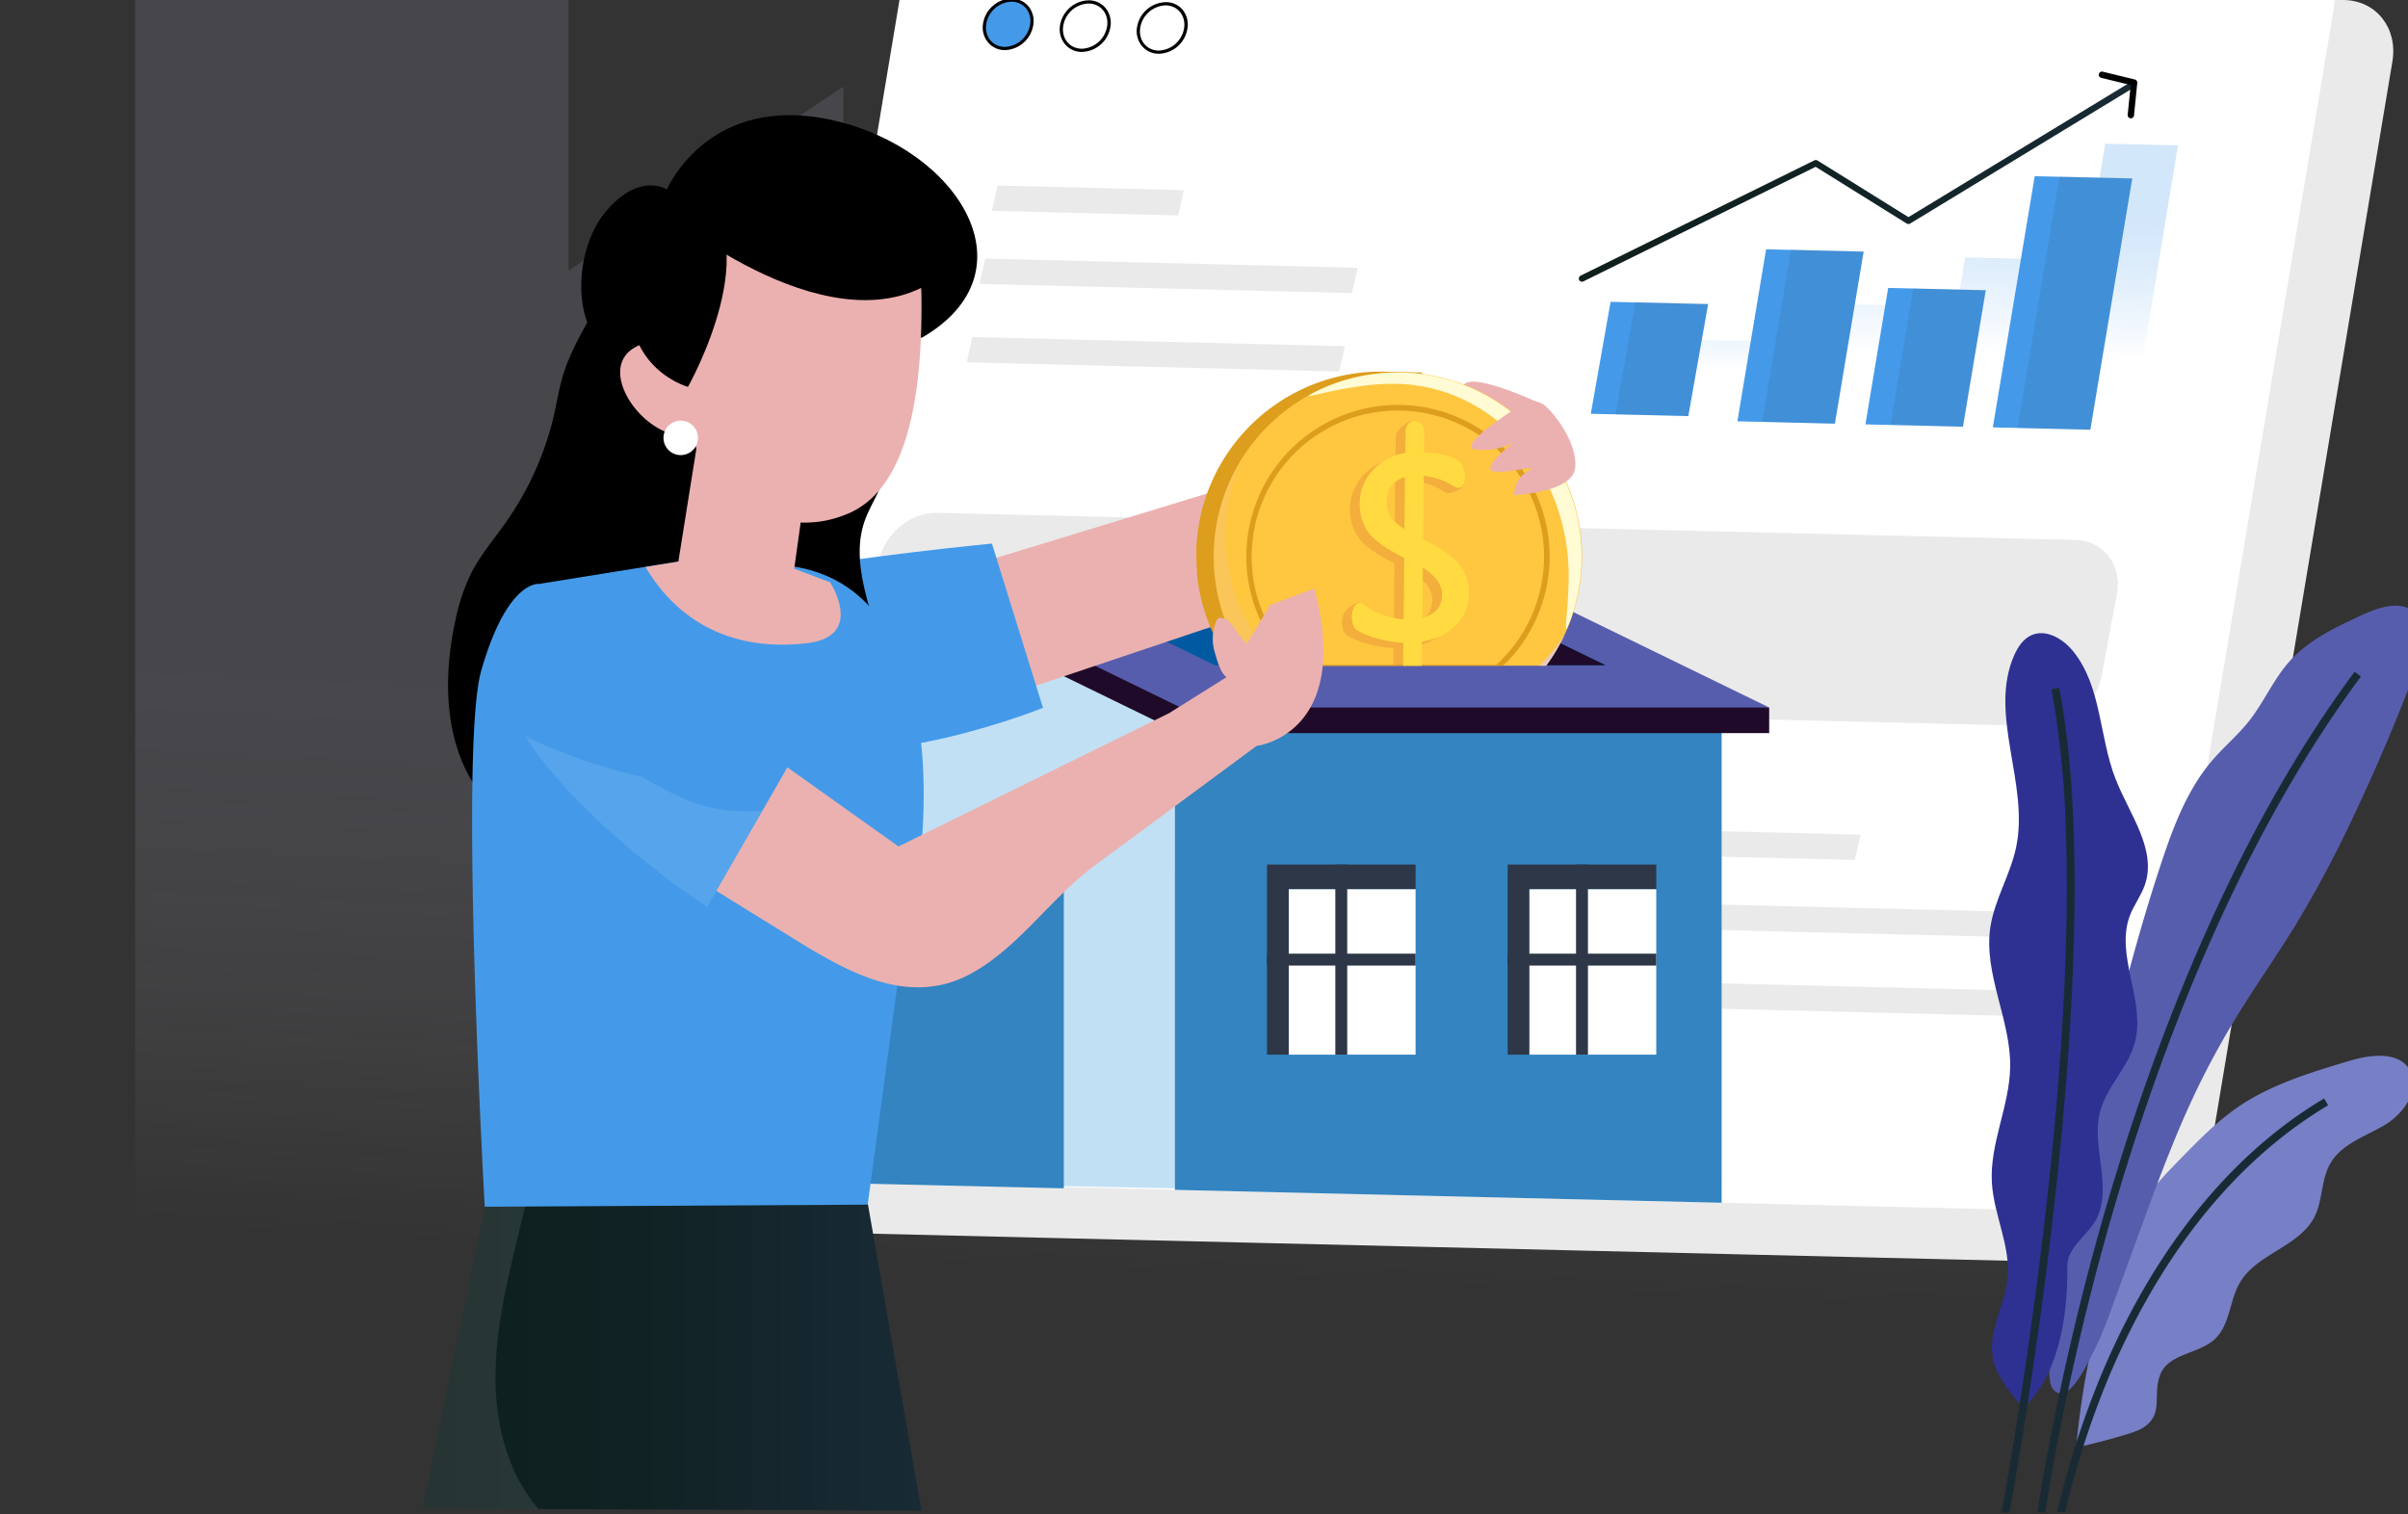 <svg xmlns="http://www.w3.org/2000/svg" xmlns:xlink="http://www.w3.org/1999/xlink" viewBox="0 0 750.68 472.1"><rect x="0" y="0" width="750.68" height="472.1" fill="#333333" stroke="none"/><defs><linearGradient id="linear-gradient" x1="355.52" y1="212.62" x2="347.05" y2="396.86" gradientUnits="userSpaceOnUse"><stop offset="0" stop-color="#bdb8d6"/><stop offset=".1" stop-color="#bfbad7" stop-opacity=".97"/><stop offset=".24" stop-color="#c3bfdb" stop-opacity=".88"/><stop offset=".41" stop-color="#cbc8e0" stop-opacity=".74"/><stop offset=".6" stop-color="#d6d3e8" stop-opacity=".54"/><stop offset=".8" stop-color="#e4e2f2" stop-opacity=".28"/><stop offset="1" stop-color="#f3f3fd" stop-opacity="0"/></linearGradient><linearGradient id="linear-gradient-2" x1="498.46" y1="62.13" x2="496.95" y2="95.94" gradientTransform="matrix(.98 .02 -.17 1.01 73.68 -8.56)" gradientUnits="userSpaceOnUse"><stop offset="0" stop-color="#449ae9"/><stop offset=".09" stop-color="#449ae9" stop-opacity=".97"/><stop offset=".23" stop-color="#449ae9" stop-opacity=".89"/><stop offset=".39" stop-color="#449ae9" stop-opacity=".76"/><stop offset=".57" stop-color="#449ae9" stop-opacity=".57"/><stop offset=".76" stop-color="#449ae9" stop-opacity=".34"/><stop offset=".96" stop-color="#449ae9" stop-opacity=".05"/><stop offset="1" stop-color="#449ae9" stop-opacity="0"/></linearGradient><linearGradient id="linear-gradient-3" x1="572.57" y1="57.37" x2="573.07" y2="106.56" xlink:href="#linear-gradient-2"/><linearGradient id="linear-gradient-4" x1="534.03" y1="57.76" x2="534.53" y2="106.96" xlink:href="#linear-gradient-2"/><linearGradient id="linear-gradient-5" x1="486.3" y1="81.5" x2="486.62" y2="112.81" xlink:href="#linear-gradient-2"/><linearGradient id="linear-gradient-6" x1="611.16" y1="60.93" x2="611.64" y2="107.33" xlink:href="#linear-gradient-2"/><linearGradient id="linear-gradient-7" x1="492.18" y1="56.65" x2="665.7" y2="56.65" gradientUnits="userSpaceOnUse"><stop offset="0" stop-color="#0e1f1d"/><stop offset=".43" stop-color="#112224"/><stop offset="1" stop-color="#182b35"/></linearGradient><linearGradient id="linear-gradient-8" x1="131.67" y1="410.78" x2="287.28" y2="410.78" xlink:href="#linear-gradient-7"/><style>.cls-3{fill:#eaeaea}.cls-36,.cls-5{fill:#fff}.cls-6{fill:#449ae9}.cls-13{fill:#2a2e39}.cls-13,.cls-36{opacity:.1}.cls-17{fill:#182b35}.cls-18{fill:#575dad}.cls-22{fill:#3384c1}.cls-24{fill:#1f0b29}.cls-26{fill:#2d3748}.cls-27{fill:#ebb1b0}.cls-28{fill:#dd9d1d}</style></defs><g style="isolation:isolate"><g id="Layer_1" data-name="Layer 1"><path d="M667.63 259.66v211.56q-11.82.15-23.64.25h-8.89l-8.53.08H624c0-.23.09-.47.13-.71l-34.82.31-84.18.46-168.36.38H42.15V-18.68h135.08V84.39L262.93 27v158.07H365v-28.55h13.06v-33h10.73V102.3c0-25.15 15.58-45.77 35.42-47.81h6.48c19.84 2 35.42 22.66 35.42 47.81v21.22h10.73v33h13.06v146.16h43.28v-43h19.74v-63.16h70.23v63.14Z" opacity=".15" fill="url(#linear-gradient)"/><path class="cls-3" d="m665.11 394-409.6-9.76c-10-.23-16.69-8.78-15-19.1L300 8.52C301.74-1.79 311.24-10 321.23-9.72L730.83 0c10 .24 16.69 8.79 15 19.1l-59.52 356.62c-1.72 10.28-11.21 18.47-21.2 18.28Z"/><path class="cls-5" d="m646.81 377.61-409.6-9.75c-10-.24-16.69-8.79-15-19.1L281.72-7.82c1.72-10.31 11.22-18.48 21.21-18.24l409.59 9.75c10 .24 16.7 8.79 15 19.1L668 359.37c-1.71 10.31-11.2 18.48-21.19 18.24Z"/><path class="cls-6" d="M313.11 15.12a6.28 6.28 0 0 1-4.77-2.24A6.8 6.8 0 0 1 307 7.33 8.78 8.78 0 0 1 315.31 0h.17a6.25 6.25 0 0 1 4.76 2.25 6.77 6.77 0 0 1 1.37 5.54 8.76 8.76 0 0 1-8.33 7.3Z"/><path d="M315.31.53h.16c3.77.09 6.3 3.32 5.65 7.21a8.31 8.31 0 0 1-7.84 6.88h-.16c-3.77-.09-6.3-3.32-5.65-7.21a8.31 8.31 0 0 1 7.84-6.88m0-1a9.28 9.28 0 0 0-8.83 7.72 7.27 7.27 0 0 0 1.52 5.94 6.72 6.72 0 0 0 5.13 2.43h.19a9.27 9.27 0 0 0 8.78-7.72 7.26 7.26 0 0 0-1.47-5.9 6.75 6.75 0 0 0-5.14-2.43Z"/><path class="cls-5" d="M337.11 15.69a6.25 6.25 0 0 1-4.77-2.24A6.84 6.84 0 0 1 331 7.9a8.78 8.78 0 0 1 8.31-7.3h.17a6.28 6.28 0 0 1 4.76 2.25 6.75 6.75 0 0 1 1.37 5.54 8.75 8.75 0 0 1-8.33 7.3Z"/><path d="M339.31 1.1h.16c3.77.09 6.3 3.32 5.65 7.21a8.3 8.3 0 0 1-7.84 6.88h-.16c-3.77-.09-6.3-3.31-5.65-7.21a8.31 8.31 0 0 1 7.84-6.88m0-1a9.28 9.28 0 0 0-8.83 7.72 7.3 7.3 0 0 0 1.52 5.95 6.75 6.75 0 0 0 5.13 2.42h.19a9.28 9.28 0 0 0 8.83-7.72 7.3 7.3 0 0 0-1.48-5.94A6.75 6.75 0 0 0 339.49.1Z"/><path class="cls-5" d="M361.11 16.26a6.25 6.25 0 0 1-4.77-2.26A6.84 6.84 0 0 1 355 8.47a8.78 8.78 0 0 1 8.34-7.3h.17a6.3 6.3 0 0 1 4.77 2.25A6.79 6.79 0 0 1 369.61 9a8.76 8.76 0 0 1-8.33 7.31Z"/><path d="M363.31 1.67h.16c3.77.09 6.3 3.32 5.65 7.21a8.31 8.31 0 0 1-7.84 6.89h-.16c-3.77-.09-6.3-3.31-5.65-7.2a8.31 8.31 0 0 1 7.84-6.89m0-1a9.28 9.28 0 0 0-8.83 7.72 7.29 7.29 0 0 0 1.52 5.94 6.75 6.75 0 0 0 5.13 2.42h.19a9.29 9.29 0 0 0 8.83-7.72 7.32 7.32 0 0 0-1.48-6 6.75 6.75 0 0 0-5.18-2.37Z"/><g opacity=".24"><path fill="url(#linear-gradient-2)" d="m554.72 109-22.68-.54-3.76 22.57 22.67.54 3.77-22.57z"/><path fill="url(#linear-gradient-3)" d="m635.29 80.8-22.67-.54-8.77 52.56 22.67.55 8.77-52.57z"/><path fill="url(#linear-gradient-4)" d="m594.94 95.29-22.67-.54-6.2 37.18 22.67.54 6.2-37.18z"/><path fill="url(#linear-gradient-5)" d="m546.96 106.28-22.68-.34-6.2 23.73 22.67.35 6.21-23.74z"/><path fill="url(#linear-gradient-6)" d="m678.97 45.33-22.68-.54-14.65 88.93 22.67.54 14.66-88.93z"/></g><path class="cls-6" d="m619.03 90.49-30.4-.72-7.1 42.54 30.4.72 7.1-42.54z"/><path class="cls-13" d="m619.13 90.5-22.67-.55-7.1 42.54 22.67.54 7.1-42.53z"/><path class="cls-6" d="m664.71 55.66-30.4-.72-13.06 78.31 30.4.73 13.06-78.32z"/><path class="cls-13" d="m664.73 55.53-22.67-.54-13.08 78.45 22.67.54 13.08-78.45z"/><path class="cls-6" d="m580.97 78.46-30.4-.73-8.95 53.63 30.4.72 8.95-53.62z"/><path class="cls-13" d="m581 78.29-22.67-.54-8.97 53.79 22.66.54L581 78.29z"/><path class="cls-6" d="m532.49 94.82-30.4-.72-6.17 34.91 30.4.72 6.17-34.91z"/><path class="cls-13" d="m532.52 94.66-22.67-.54-6.2 35.07 22.67.54 6.2-35.07z"/><path stroke="url(#linear-gradient-7)" fill="none" stroke-linecap="round" stroke-linejoin="round" stroke-width="1.98" d="m664.71 26.45-69.77 42.41-28.87-17.98-72.9 35.96"/><path stroke="#000" fill="none" stroke-linecap="round" stroke-linejoin="round" stroke-width="1.98" d="m655.27 23.31 10.03 2.44-1.02 10.15"/><path class="cls-3" d="M636.75 226.38 282 217.93c-8.66-.2-14.47-7.61-13-16.54l4.81-25.69c1.49-8.94 9.72-16 18.37-15.8L647 168.34c8.65.21 14.46 7.62 13 16.55l-4.81 25.69c-1.56 8.93-9.78 16-18.44 15.8Zm-4.32 65.94-116.1-2.86 1.74-7.88 116.11 2.86-1.75 7.88zm-54.19-24.21-58.05-1.43 1.74-7.88 58.06 1.43-1.75 7.88zm50.19 48.67-116.1-2.86 1.75-7.88 116.1 2.85-1.75 7.89zM421.47 91.37l-116.1-2.85 1.74-7.89 116.11 2.86-1.75 7.88zm-54.19-24.21-58.05-1.43 1.75-7.88 58.05 1.43-1.75 7.88zm50.2 48.67-116.11-2.86 1.75-7.88 116.1 2.85-1.74 7.89z"/><path d="M655.3 406.79c2.26-8.06 6-21.21 10.26-28.39 3.92-6.59 9.34-12.15 14.7-17.64s10.8-11 17.15-15.43c10.36-7.17 22.65-10.87 34.73-14.5 6.61-2 15.38-3.23 19.05 2.62s-1.69 13.7-7.76 17.3-13.55 5.92-17 12.07c-2.87 5-2.28 11.39-4.88 16.53-4.73 9.34-17.93 11.47-23.24 20.48-3.31 5.61-3.09 13.25-7.86 17.68-4.95 4.61-14 4.44-16.81 10.61-3 6.64 1.52 13.05-6.19 17.39-3.65 2-20.21 5.83-20.21 5.83a251.1 251.1 0 0 1 8.06-44.55Z" fill="#777fc6"/><path class="cls-17" d="M725.78 344.59c-27.1 16.2-45.7 40.6-58.15 63.47a231.54 231.54 0 0 0-11.75 25c-2.46 6.16-4.56 12.12-6.35 17.7-2.29 7.18-4 13.74-5.39 19.32l-.15.64v.07l-.15.64h-2.52c.05-.22.11-.45.16-.68 0-.22.1-.45.16-.68 1.4-5.9 3.28-12.89 5.75-20.58 1.76-5.48 3.83-11.3 6.23-17.32a234.68 234.68 0 0 1 14-29.17c12.59-22 30.87-45 56.9-60.53Z"/><path class="cls-18" d="M649.68 360.63c7.08-30.84 14.16-61.75 24.15-91.77 3.8-11.42 8.18-23 16.07-32.07 3.55-4.09 7.72-7.59 11.1-11.83 4.72-5.92 7.69-13.12 12.76-18.78 6-6.69 14.37-10.63 22.53-14.4 5.29-2.45 12.05-4.73 16.44-.88s2.86 11.24.76 16.87q-8.87 23.63-19.65 46.41a355.74 355.74 0 0 1-18.34 34.44c-5 8.13-10.44 16-15.53 24a268.43 268.43 0 0 0-13.3 23.38c-7.81 15.53-13.77 31.86-19.74 48.2-2.77 7.62-5.56 15.21-8.33 22.83a122.53 122.53 0 0 1-7 16.53c-1.69 3.13-7.15 14.52-11.49 9.67-3-3.35.12-19.47.54-23.8 1.64-16.49 5.35-32.68 9.03-48.8Z"/><path class="cls-17" d="M736 210.92c-31.56 42.54-53.63 94.16-68.37 138.24-4.4 13.15-8.15 25.64-11.3 37-4.84 17.42-8.66 33.53-11.61 47.33-3.33 15.56-5.56 28.2-6.9 36.56-.05.24-.08.48-.11.71a.09.09 0 0 0 0 .05l-.12.71h-2.48c0-.23.07-.47.11-.71v-.09l.12-.71c1.31-8.15 3.47-20.49 6.7-35.69 3-14.15 6.92-30.79 11.93-48.84 3.7-13.35 8.23-28.23 13.66-43.93 14.77-42.72 36.27-91.52 66.4-132.12Z"/><path d="M625.83 398.69c1.08-10.14-4.31-19.88-4.88-30.05-.68-12.15 5.51-23.78 5.71-36 .22-14.69-8.3-28.87-6.2-43.42 1.28-8.7 6.25-16.46 8.06-25.08 4.17-19.82-8.82-41.52-.54-60 1.13-2.49 2.75-4.92 5.22-6.07 4.53-2.08 9.85 1 13 4.87 9 10.95 8.15 26.75 13.32 39.93 4.29 11 13 22 9.09 33.14-1.15 3.25-3.29 6.05-4.56 9.26-4.9 12.56 5.05 26.91 1.45 39.92-2.13 7.71-8.77 13.62-10.81 21.38-2.76 10.56 3.51 22.31-.63 32.43-2.33 5.68-9.63 9.5-9.58 15.63.37 34.65-13.76 44.13-13.76 44.13s-8.28-8.1-9.51-15.62c-1.38-8.5 3.79-16.14 4.62-24.45Z" fill="#2e3192"/><path class="cls-17" d="M632.1 437.64c-2.09 13.55-4 24.69-5.36 32.32 0 .24-.08.48-.13.71a2.17 2.17 0 0 1 0 .25c0 .24-.08.48-.13.71H624c0-.23.09-.47.13-.71s0-.19 0-.29.09-.47.13-.71c1.35-7.56 3.26-18.69 5.36-32.29 7.09-45.57 16.42-118.83 14.41-178a293.88 293.88 0 0 0-4.49-44.73l2.41-.46c2.57 13.4 4 28.76 4.53 45.19 1.98 59.24-7.3 132.37-14.38 178.01Z"/><path d="M366.26 370.49 237.65 368a16.2 16.2 0 0 1-15.89-16.2V223.22L294 188l72.25 35.2Z" fill="#c1e0f4"/><path fill="#fff9f3" d="M536.71 367.73H392.2V223.22l72.25-35.2 72.26 35.2v144.51z"/><path class="cls-22" d="M366.26 223.22h170.45v151.77l-170.45-4.02V223.22z"/><path fill="#fc4f54" d="m294.01 188.02 72.25 35.2h170.45l-72.26-35.2H294.01z"/><path class="cls-24" d="M551.53 220.58v7.98H368.05l-77.78-37.9v-7.97l261.26 37.89z"/><path class="cls-18" d="m290.27 182.69 77.78 37.89h183.48l-77.78-37.89H290.27z"/><path fill="#0059a1" d="m355.01 195.85 23.73 11.56h121.78l-23.73-11.56H355.01z"/><path class="cls-24" d="m290.27 182.69-77.77 37.89v7.98l77.77-37.9v-7.97zm186.52 13.16 23.73 11.56h-23.73v-11.56z"/><path class="cls-26" d="M516.33 277.25v-7.71h-46.32v59.28h6.78v-51.57h39.54z"/><path class="cls-5" d="M476.79 277.25h39.54v51.57h-39.54z"/><path class="cls-26" d="M491.32 269.54h3.71v59.28h-3.71z"/><path class="cls-26" d="M470.01 297.33h46.32v3.71h-46.32zm-28.71-20.08v-7.71h-46.32v59.28h6.78v-51.57h39.54z"/><path class="cls-5" d="M401.76 277.25h39.54v51.57h-39.54z"/><path class="cls-26" d="M416.28 269.54h3.71v59.28h-3.71z"/><path class="cls-26" d="M394.98 297.33h46.32v3.71h-46.32z"/><path class="cls-22" d="m331.63 370.49-69.38-1.62V262.14h69.38v108.35z"/><path class="cls-5" d="M267.8 301.61h8.63v28.99h-8.63z"/><path class="cls-27" d="M481.19 126.26s-32-15.28-23.84-1.55 23.84 1.55 23.84 1.55Zm-210 69.95c-1.54-5.15 1-10.53 5.73-12l102-31.15c10.15-2.9 20.73 4.33 23 15.7 2 10-3.27 19.77-12.14 22.57l-100.67 33.82c-4.67 1.57-9.74-1.38-11.27-6.55Z"/><path class="cls-6" d="M309.23 169.47s-41.43 4-68.68 9.18c-13.86 2.62 3.84 35.23 10.83 47.73 10.87 19.42 79.36-7.53 73.73-5.8Z"/><path class="cls-28" d="M373.27 180.16q.36 2.94 1 5.78c.14.56.28 1.13.41 1.68a58.39 58.39 0 0 0 1.81 5.76c.22.58.43 1.13.67 1.69a54.69 54.69 0 0 0 2.77 5.77c.3.58.63 1.13 1 1.69a53.61 53.61 0 0 0 3.37 5h58.94v-91.4l-12.93-.27a57.15 57.15 0 0 0-18.21 3c-1.51.51-3 1.07-4.42 1.69a56 56 0 0 0-10.3 5.76c-.78.54-1.56 1.11-2.3 1.69a55.39 55.39 0 0 0-6.38 5.77c-.52.55-1 1.11-1.54 1.69a56.75 56.75 0 0 0-4.45 5.77c-.37.56-.75 1.12-1.1 1.69a59.33 59.33 0 0 0-3.16 5.76c-.25.55-.53 1.11-.76 1.68a52.69 52.69 0 0 0-2.16 5.78c-.18.55-.33 1.11-.5 1.68a55.59 55.59 0 0 0-1.29 5.78c-.1.55-.18 1.11-.27 1.69a54.58 54.58 0 0 0-.51 5.75v2.26c0 1.76.08 3.48.23 5.2-.04.5.01 1.11.08 1.66Z"/><path d="M482 207.55a57.41 57.41 0 1 0-92.43 0Z" fill="#ffc640"/><path d="M482 207.55a57.86 57.86 0 0 0 5.77-9.64 57.21 57.21 0 0 1-7.83 9.64Z" style="mix-blend-mode:multiply" fill="#e8c9c2"/><path d="M398.91 207.55a57.33 57.33 0 0 1-11.46-65 57.28 57.28 0 0 0 2.11 65Z" style="mix-blend-mode:multiply" opacity=".2" fill="#e8c9c2"/><path d="M435.64 116.16a57.08 57.08 0 0 0-25.27 5.84c-8.57 4.21 8-2.34 23.78-2.34 31.7 0 54.87 27.94 54.87 59.64 0 12.44-2.3 21.83.63 13.72a57.44 57.44 0 0 0-54-76.88Z" style="mix-blend-mode:soft-light" fill="#fffbd4"/><path class="cls-28" d="M403 207.55h65.62a47.27 47.27 0 1 0-65.62 0ZM435.77 128a45.58 45.58 0 0 1 30.69 79.28h-61.38A45.58 45.58 0 0 1 435.77 128Z"/><path d="M420.06 198.16c2.48 1.71 8.83 3.65 14.37 3.88 0 1.23 0 3.58-.06 5.51h8.34c-.74-2.09-2.43-4.6-2.41-5.89a19.18 19.18 0 0 0 10.46-5 13.94 13.94 0 0 0 4.18-10.12 13.79 13.79 0 0 0-3.18-9c-2.06-2.54-5.71-5.09-11.14-7.79l.18-19.75a21.6 21.6 0 0 1 9.56 3.37 2.22 2.22 0 0 0 1.18.38c.43 0 4-.74 4.42-2.36.53-2-2.55-5-4.65-6.29-2.54-1.49-5.42-2.17-10.43-2.42 0-1.51.06-4.7.06-6.26 0-2.29.61-5-.84-5s-5 2.58-5 5c0 2.68 0 5.27-.06 6.49a17.17 17.17 0 0 0-9.9 5.13 15.74 15.74 0 0 0-1.62 19.6c1.77 2.48 5.44 5.09 11.2 8l-.18 19.15a23.2 23.2 0 0 1-6.4-1.38c-2.55-.9-1.5-3.71-3.73-5.33-1.25-.91-5.07 1.76-5.67 3.68s-.57 5.09 1.32 6.4Zm20.47-19.51c4 2.53 6 5.34 6 8.38 0 3.73-2 6.1-6.12 7.21ZM430.64 163a8.73 8.73 0 0 1-1.4-5.18 7.52 7.52 0 0 1 1.82-5 7.94 7.94 0 0 1 3.88-2.41l-.16 16.15a14.7 14.7 0 0 1-4.14-3.56Z" fill="#e28b38" opacity=".4"/><path d="M423.1 196.52c2.48 1.71 8.83 3.64 14.37 3.87 0 1.62-.07 5.18-.07 7.16h5.86c0-2.28.06-6 .08-7.54a19.1 19.1 0 0 0 10.46-5 13.93 13.93 0 0 0 4.2-10.1 13.77 13.77 0 0 0-3.17-9c-2.07-2.54-5.72-5.1-11.15-7.79l.19-19.76a21.63 21.63 0 0 1 9.56 3.36 2.14 2.14 0 0 0 1.18.38c.43 0 1.46-.17 1.9-1.79.54-2 0-5.6-2.14-6.85-2.54-1.5-5.41-2.17-10.43-2.43 0-1.5.06-4.7.06-6.26a3.21 3.21 0 0 0-3-3.52c-1.37 0-2.85 1.09-2.85 3.49 0 2.67 0 5.27-.05 6.48a17.26 17.26 0 0 0-9.91 5.13 15.07 15.07 0 0 0-4.3 10.59 14.92 14.92 0 0 0 2.68 9c1.77 2.48 5.43 5.1 11.2 8l-.19 19.15a23.51 23.51 0 0 1-6.39-1.38 21 21 0 0 1-6.11-3.38c-1.26-.91-2.7-.19-3.3 1.73s-.58 5.15 1.32 6.46ZM443.56 177c4 2.53 6 5.34 6 8.38 0 3.73-2.05 6.1-6.13 7.21Zm-9.88-15.66a8.59 8.59 0 0 1-1.39-5.18 7.34 7.34 0 0 1 1.81-5 8 8 0 0 1 3.88-2.42l-.16 16.15a14.26 14.26 0 0 1-4.14-3.54Z" fill="#ffda40"/><path class="cls-27" d="M482 126.79a6.24 6.24 0 0 0-7.64-.68c-6.71 4.31-20 13.37-14.4 14a19.73 19.73 0 0 0 12.11-2.29S461 146.2 465.73 147s15-2.73 10.45 0a8.22 8.22 0 0 0-4.1 7.38s17.43-.82 18.87-8c1.14-5.66-3.67-14.62-8.95-19.59Z"/><path fill="url(#linear-gradient-8)" d="m287.28 470.99-119.42-.5-36.18-.15 19.44-94.1 13.27-3.03 99.18-22.64 5.1 14.03 18.61 106.39z"/><path class="cls-36" d="m167.86 470.49-36.19-.15 19.45-94.1 13.27-3-3.06 12.76c-3.18 13.25-6.38 26.62-6.82 40.24s2.09 27.7 9.55 39.12a58.57 58.57 0 0 0 3.8 5.13Z"/><path d="M183.65 99.5c-3.18 5.72-6.36 11.52-8.22 17.79-1.23 4.13-1.87 8.41-2.83 12.6a95.84 95.84 0 0 1-15.6 33.93c-3.46 4.86-7.33 9.47-10.05 14.77a61.31 61.31 0 0 0-5 14.95c-4.26 19.38-3.33 41.67 9.94 56.42 7.2 8 17.35 12.92 27.82 15.46s21.33 2.88 32.1 2.93c19 .1 38.81-.84 55.58-9.8 7.76-4.15 15.13-10.81 16.18-19.54.57-4.72-.78-9.44-2.12-14l-9.54-32.5c-2.85-9.69-5.69-20.12-2.49-29.69 1.17-3.5 3.1-6.68 4.61-10a46.13 46.13 0 0 0 .09-37.18c-2-4.54-4.91-8.87-9.08-11.59-4.65-3-10.39-3.8-15.55-5.87-12.49-5-22-19.24-35.73-21.13C199.79 75.09 189.5 89 183.65 99.5Z"/><path class="cls-6" d="m220.14 173.68-52.06 8.37s-9.91-1.45-18.06 27.06c-7 24.31 1.1 167.12 1.1 167.12l119.38-.65 13.05-96.66a73.35 73.35 0 0 0 4-19.21c2.1-31.09-2.69-79.19-42.63-83.41Z"/><path d="M207.9 59.05s-8.53-5.64-19.12 7-11.66 40.92 7 47.76Zm0 0s12.93-30.45 52-21.5 62.85 47.35 27.41 67.79Z"/><path d="M287.27 98.15c-1.93 25.53-22.82 44.73-50.32 42.66s-48.24-24.46-46.31-50 25.77-44.57 53.27-42.49 45.28 24.29 43.36 49.83Z"/><path opacity=".1" d="m248.03 174.25-19.18-24.42 23.41-5.74-4.23 30.16z"/><path class="cls-27" d="M287.26 92.15c-.27-21.32-14.57-29.73-26-33a55.66 55.66 0 0 0-26-.94c-38.44 7.45-28 46.05-26.51 51.06a8.86 8.86 0 0 0-10.46-1.15c-12.38 6.41.79 26.49 13.78 27.68a7.07 7.07 0 0 0 3.48-.55c.44 1.48 1 3 1.56 4.53l-5.64 35.33-10.24 1.65c10.56 17.84 28 26.35 50.26 23.78 18.36-2.12 7.27-19 7.27-19l-11.16-4.23 2-14.4a33.61 33.61 0 0 0 13.78-2.38c18.06-6.74 24.31-32.83 23.88-68.38Z"/><path class="cls-5" d="M217.56 137a5.37 5.37 0 1 1-4.87-5.83 5.37 5.37 0 0 1 4.87 5.83Z"/><path d="M208 66.69s52.94 44.31 85.48 19.15c0 0 12.2-29-37.14-38.3S208 66.69 208 66.69Z"/><path d="M214.47 120.62s26.19-46.38 1.42-61.75c0 0-11.22-1.69-17.41 20-9.93 34.83 15.99 41.75 15.99 41.75Z"/><path class="cls-27" d="m391.72 232.57-50.57 37.37c-13.52 10-23.57 25.5-38.44 33.61-18.6 10.14-37 .32-53.29-9.66q-28-17.24-55.89-34.73c3.56-9.05 5.2-18.59 7.87-28 1.82-6.36 4-12.58 6.44-18.72l72.26 51.46 84.36-41.55 17.92-11.23c-1.88-1.15-3.07-5.65-3.59-7.43a14.55 14.55 0 0 1 .44-10.2 1.52 1.52 0 0 1 .45-.63 1.42 1.42 0 0 1 .73-.22 4 4 0 0 1 2.93 1.33 16.61 16.61 0 0 1 2 2.67 24.72 24.72 0 0 0 3.37 4.06l7.29-12.12 13.77-5.09c11.94 45.59-18.05 49.08-18.05 49.08Z"/><path class="cls-6" d="m253.18 225.79-15.5 27-17.18 29.9c6.37 4.51-76.32-47.82-64.56-86.37a26.39 26.39 0 0 1 3-6.56c18.49-29.06 94.24 36.03 94.24 36.03Z"/><path class="cls-36" d="M237.68 252.77a61.18 61.18 0 0 1-15.42-.85c-7.63-1.57-14.57-5.43-21.38-9.22l-1-.56a157 157 0 0 1-23-7 137.47 137.47 0 0 1-13.18-5.65c19 29.69 61.46 56.48 56.83 53.2Z"/></g></g></svg>